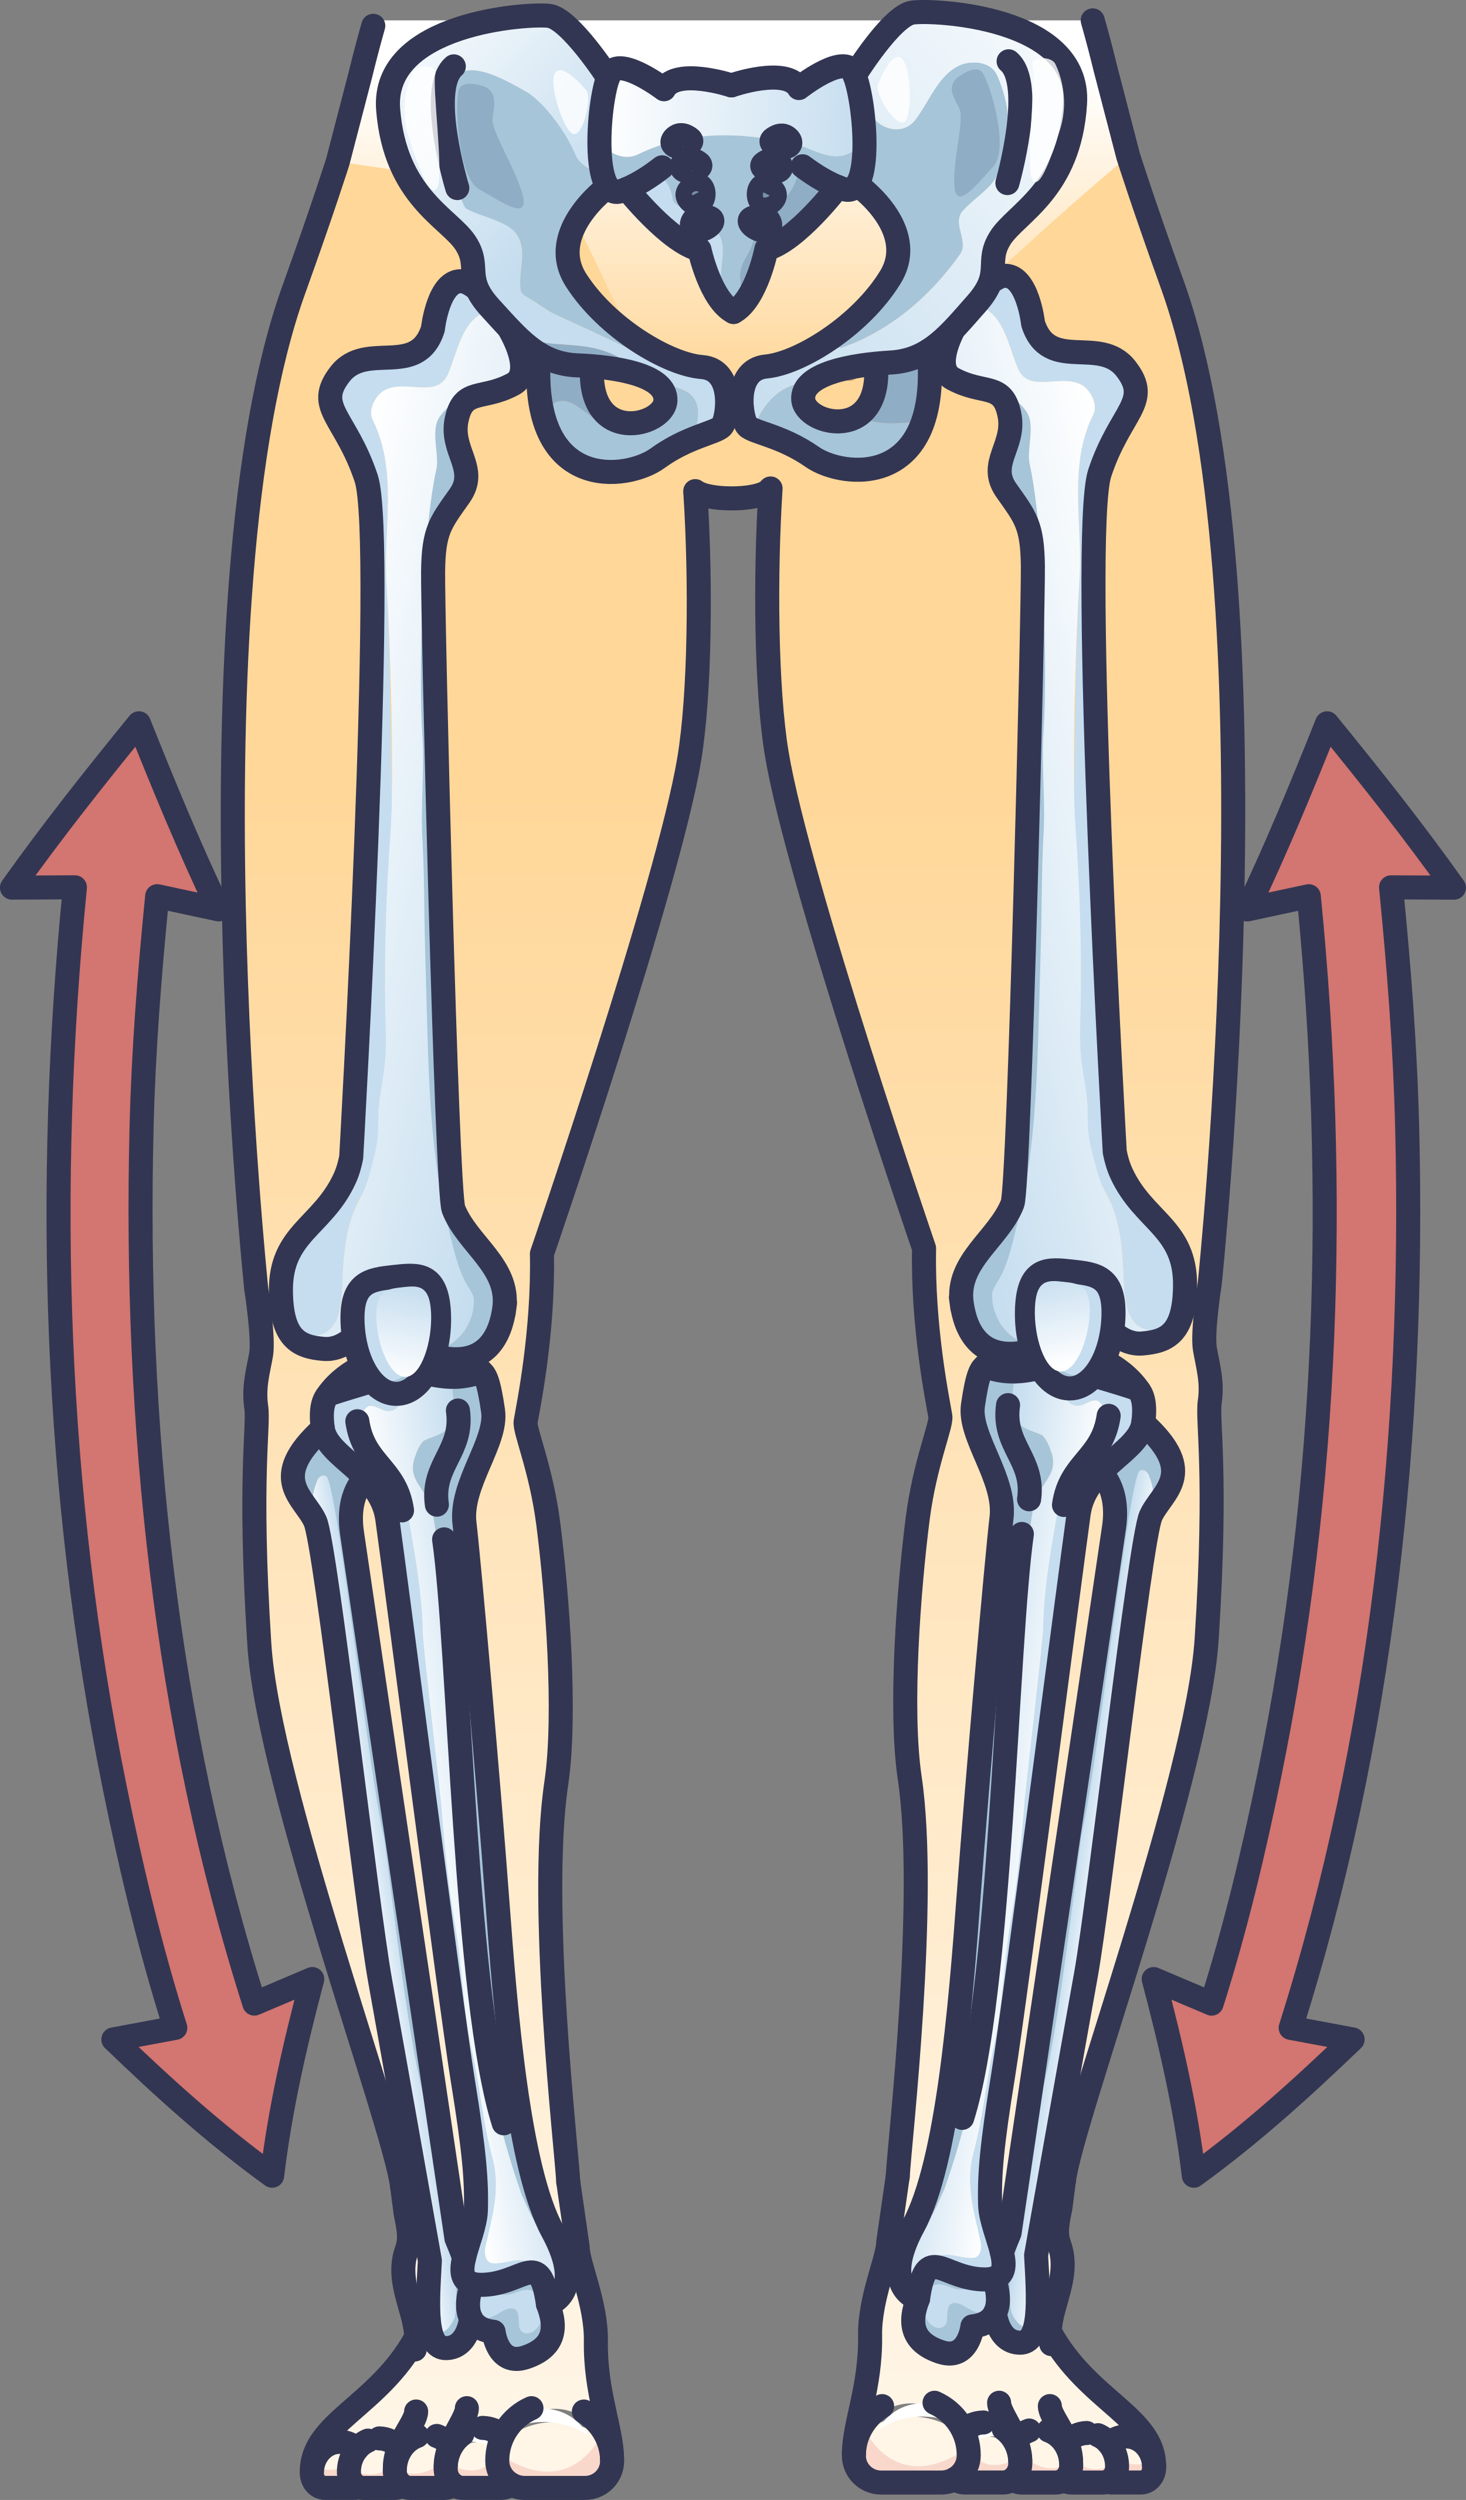 <svg xmlns="http://www.w3.org/2000/svg" xmlns:xlink="http://www.w3.org/1999/xlink" id="Ebene_1" data-name="Ebene 1" viewBox="0 0 487.67 831.37"><rect x="0" y="0" width="487.67" height="831.37" fill="#808080" stroke="none"/><defs><style>      .cls-1 {        fill: url(#linear-gradient);      }      .cls-2, .cls-3 {        fill: #fff;      }      .cls-4 {        fill: #90adc6;      }      .cls-5 {        fill: #a7c5d8;      }      .cls-6 {        fill: #d37571;      }      .cls-7 {        fill: #c5ddef;      }      .cls-8 {        fill: #7593aa;      }      .cls-8, .cls-9 {        stroke: #333652;      }      .cls-8, .cls-9, .cls-10 {        stroke-linecap: round;        stroke-linejoin: round;        stroke-width: 8px;      }      .cls-11 {        fill: url(#linear-gradient-8);      }      .cls-12 {        fill: url(#linear-gradient-9);      }      .cls-13 {        fill: url(#linear-gradient-3);      }      .cls-14 {        fill: url(#linear-gradient-4);      }      .cls-15 {        fill: url(#linear-gradient-2);      }      .cls-16 {        fill: url(#linear-gradient-6);      }      .cls-17 {        fill: url(#linear-gradient-7);      }      .cls-18 {        fill: url(#linear-gradient-5);      }      .cls-9, .cls-10 {        fill: none;      }      .cls-10 {        stroke: #c3996d;      }      .cls-19 {        fill: url(#linear-gradient-14);      }      .cls-20 {        fill: url(#linear-gradient-15);      }      .cls-21 {        fill: url(#linear-gradient-16);      }      .cls-22 {        fill: url(#linear-gradient-13);      }      .cls-23 {        fill: url(#linear-gradient-12);      }      .cls-24 {        fill: url(#linear-gradient-10);      }      .cls-25 {        fill: url(#linear-gradient-11);      }      .cls-3 {        opacity: .8;      }      .cls-26 {        fill: #ea9188;        opacity: .3;      }    </style><linearGradient id="linear-gradient" x1="332.73" y1="262.07" x2="332.73" y2="975.8" gradientUnits="userSpaceOnUse"><stop offset="0" stop-color="#ffd799"></stop><stop offset="1" stop-color="#fff"></stop></linearGradient><linearGradient id="linear-gradient-2" x1="243.35" y1="126.95" x2="243.35" y2="26.16" xlink:href="#linear-gradient"></linearGradient><linearGradient id="linear-gradient-3" x1="2214.85" y1="262.07" x2="2214.85" y2="975.8" gradientTransform="translate(2548.66) rotate(-180) scale(1 -1)" xlink:href="#linear-gradient"></linearGradient><linearGradient id="linear-gradient-4" x1="3007.47" y1="263.87" x2="3007.47" y2="977.6" gradientTransform="translate(3162.41) rotate(-180) scale(1 -1)" xlink:href="#linear-gradient"></linearGradient><linearGradient id="linear-gradient-5" x1="-459.9" y1="263.87" x2="-459.9" y2="977.6" gradientTransform="translate(613.75)" xlink:href="#linear-gradient"></linearGradient><linearGradient id="linear-gradient-6" x1="330.24" y1="117.69" x2="341.01" y2="117.69" gradientTransform="translate(-222.42 568.3) rotate(-8.79) skewX(-.14)" gradientUnits="userSpaceOnUse"><stop offset="0" stop-color="#fff"></stop><stop offset="1" stop-color="#c5ddef"></stop></linearGradient><linearGradient id="linear-gradient-7" x1="352.14" y1="100.54" x2="384.53" y2="100.54" xlink:href="#linear-gradient-6"></linearGradient><linearGradient id="linear-gradient-8" x1="-449.12" y1="522.8" x2="-344.85" y2="522.8" gradientTransform="translate(657.63 -161.59) rotate(10.03) skewX(-3.71)" gradientUnits="userSpaceOnUse"><stop offset="0" stop-color="#fff"></stop><stop offset=".74" stop-color="#d4e6f3"></stop><stop offset="1" stop-color="#c5ddef"></stop></linearGradient><linearGradient id="linear-gradient-9" x1="-1085.88" y1="365.08" x2="-1072.49" y2="315.26" gradientTransform="translate(1008.68 .93) rotate(-6.05) scale(.83 .99) skewX(-4.34)" gradientUnits="userSpaceOnUse"><stop offset="0" stop-color="#fff"></stop><stop offset=".61" stop-color="#c5ddef"></stop></linearGradient><linearGradient id="linear-gradient-10" x1="2974.43" y1="525.28" x2="2985.21" y2="525.28" gradientTransform="translate(3384.83 568.3) rotate(-171.21) scale(1 -1) skewX(-.14)" xlink:href="#linear-gradient-6"></linearGradient><linearGradient id="linear-gradient-11" x1="2996.34" y1="508.14" x2="3028.72" y2="508.14" gradientTransform="translate(3384.83 568.3) rotate(-171.21) scale(1 -1) skewX(-.14)" xlink:href="#linear-gradient-6"></linearGradient><linearGradient id="linear-gradient-12" x1="2154.68" y1="54.37" x2="2258.95" y2="54.37" gradientTransform="translate(2504.78 -161.59) rotate(169.97) scale(1 -1) skewX(-3.71)" xlink:href="#linear-gradient-8"></linearGradient><linearGradient id="linear-gradient-13" x1="2151.62" y1="647.88" x2="2165" y2="598.06" gradientTransform="translate(2153.73 .93) rotate(-173.95) scale(.83 -.99) skewX(-4.34)" xlink:href="#linear-gradient-9"></linearGradient><linearGradient id="linear-gradient-14" x1="102.77" y1="11.46" x2="174.51" y2="71.01" gradientTransform="translate(20.91 -10.78) rotate(3.34)" xlink:href="#linear-gradient-8"></linearGradient><linearGradient id="linear-gradient-15" x1="355.27" y1="-21.12" x2="222.46" y2="129.51" gradientTransform="translate(20.91 -10.78) rotate(3.34)" xlink:href="#linear-gradient-8"></linearGradient><linearGradient id="linear-gradient-16" x1="181.42" y1="34.77" x2="269.5" y2="34.77" gradientTransform="translate(20.91 -10.78) rotate(3.34)" xlink:href="#linear-gradient-6"></linearGradient></defs><g><path class="cls-1" d="M389.91,94.44c-9.66-26.82-14.61-42.51-14.61-42.51l-75.18,11.16-43.14,90.64c-2.53,29.66-2.56,73.01,1.41,96.92,6.99,42.1,49.01,164.5,49.01,164.5-.54,25.85,4.44,50.27,5.41,55.82,.5,2.84-5.16,15.61-7.52,33.94-2.96,22.98-6.09,63.4-2.67,86.34,6.03,40.55-3.42,121.42-3.99,132.59-.16,3.14,55.3,1.34,55.3,1.34,2.37-19.82,44.46-133.12,47.48-180.11,3.6-56,.07-72.36,1.04-78.96,.97-6.61-.65-11.9-1.62-17.45-.97-5.55,1.62-21.94,1.62-21.94,0,0,24.14-230.45-12.53-332.27Z"></path><path class="cls-15" d="M367.71,22.75h0c-1.07-4.38-2.49-9.94-4.21-15.98H123.42c-1.72,6.03-3.21,11.58-4.43,15.98h0s-7.59,29.19-7.59,29.19c46.19,38.36,119.87,111.4,119.87,111.4,4.16,3.22,19.99,3.22,24.15,0,0,0,73.68-73.04,119.87-111.4l-7.59-29.18h0Z"></path><path class="cls-10" d="M297.1,111.6c7.86-10.24,18.26-21.61,33.87-34.57"></path><path class="cls-10" d="M204.23,122.64c-8.71-12.99-20.32-27.8-41.78-45.62"></path><path class="cls-13" d="M283.9,815.88c0,.24-.01,.49-.01,.73,0,4.96,4.05,8.95,9.02,8.95h20.08c1.64,0,3.18-.43,4.51-1.19,.94,.75,2.09,1.19,3.32,1.19h12.68c1.18,0,2.29-.4,3.2-1.09,.84,.69,1.88,1.09,3,1.09h11.33c.97,0,1.88-.31,2.66-.83,.73,.53,1.61,.83,2.54,.83h10.45c.52,0,1.03-.1,1.5-.27h0c.45,.18,.94,.27,1.44,.27h9.73c2.4,0,4.38-2.17,4.41-4.86,0-.02,0-.04,0-.05,0-.16,0-.33,0-.49h.01c.07-15.25-21.59-22.63-34.33-41.96h0c-2.32-8.71,8.72-19.53,2.88-31.93-1.82-3.86,1.26-15.99,1.62-20.25l-4.69-12.9c.65-7.8-5.48-14.46-13.3-14.47,0,0-36.3,6.42-35.65,14.28l-4.98,32.76c-.02,5.32-6.22,18.61-6.03,30.98,.27,17.17-5.33,29.36-5.37,39.22Zm37.24-5.33s0,0,0,0c1.49-1.3,3.58-2.13,5.89-2.17,3.32-.06,6.2,1.47,7.61,3.72-1.98-1.22-4.69-1.96-7.67-1.91-2.06,.03-3.98,.44-5.6,1.12h0s0,0,0,0c-.07-.25-.15-.51-.23-.76Zm-32.91-2.27c2.75-5.25,8.2-8.88,14.44-9.03,6.6-.15,12.34,3.54,15.14,9-3.94-2.95-9.33-4.73-15.27-4.62-5.52,.1-10.56,1.85-14.31,4.65Z"></path><path class="cls-26" d="M382.95,820.7s0-.04,0-.05c0-.16,0-.33,0-.49h.01c0-.68-.03-1.33-.1-1.97-4.81,3.21-10.77-.28-10.77-.28-8.03,7.23-15.17,0-15.17,0-7.76,7.28-16.78-1.27-16.78-1.27-13.63,8.29-18.06-2.72-18.06-2.72-24.98,17.34-34.99-7.07-34.99-7.07-.32-.65-.65-1.17-1-1.6-1.69,3.86-2.97,7.37-2.98,10.63,0,.24-.01,.49-.01,.73,0,4.96,4.05,8.95,9.02,8.95h20.08c1.64,0,3.18-.43,4.51-1.19,.94,.75,2.09,1.19,3.32,1.19h12.68c1.18,0,2.29-.4,3.2-1.09,.84,.69,1.88,1.09,3,1.09h11.33c.97,0,1.88-.31,2.66-.83,.73,.53,1.61,.83,2.54,.83h10.45c.52,0,1.03-.1,1.5-.27h0c.45,.18,.94,.27,1.44,.27h9.73c2.4,0,4.38-2.17,4.41-4.86Z"></path><path class="cls-2" d="M330.74,808.38c3.32-.06,6.2,1.47,7.61,3.72-1.98-1.22-4.69-1.96-7.67-1.91-2.06,.03-3.98,.44-5.6,1.12-.07-.25-.15-.51-.23-.76,1.49-1.3,3.58-2.13,5.89-2.17Z"></path><path class="cls-2" d="M306.24,803.63c-5.52,.1-10.56,1.85-14.31,4.65,2.75-5.25,8.2-8.88,14.44-9.03,6.6-.15,12.34,3.54,15.14,9-3.94-2.95-9.33-4.73-15.27-4.62Z"></path><path class="cls-9" d="M383.92,820.16c.07-16.27-21.98-21.69-34.51-44.38"></path><path class="cls-9" d="M368.89,812.58c1.55-1.41,3.5-2.28,5.61-2.33,5.21-.13,9.44,4.57,9.42,10.4,0,.02,0,.04,0,.05-.02,2.7-2.01,4.86-4.41,4.86h-9.73c-.5,0-.99-.1-1.44-.27"></path><path class="cls-9" d="M365.26,809.83c3.73,1.61,6.36,5.68,6.34,10.45,0,.02,0,.04,0,.06-.03,2.9-2.16,5.23-4.74,5.23h-10.45c-.93,0-1.81-.31-2.54-.83"></path><path class="cls-9" d="M354.9,812.13c1.74-1.82,4.05-2.96,6.57-3.03"></path><path class="cls-9" d="M348.88,808.28c4.35,1.56,7.48,6.14,7.46,11.56,0,.02,0,.04,0,.06-.03,3.14-2.34,5.67-5.14,5.67h-11.33c-1.12,0-2.16-.41-3-1.09"></path><path class="cls-9" d="M337.89,811.39c1.23-1.41,2.76-2.5,4.47-3.11"></path><path class="cls-9" d="M333.88,807.71c3.34,2.41,5.55,6.63,5.53,11.44,0,.02,0,.05,0,.07-.03,3.52-2.62,6.34-5.75,6.34h-12.68c-1.24,0-2.39-.44-3.32-1.2"></path><path class="cls-9" d="M320.44,808.1c1.91-1.52,4.21-2.44,6.69-2.5"></path><path class="cls-9" d="M310.88,799.04c6.73,2.95,11.41,9.68,11.37,17.5,0,.03,0,.07,0,.1-.05,4.95-4.14,8.93-9.1,8.93h-20.08c-4.96,0-9.02-3.99-9.02-8.95,0-.24,0-.49,.01-.73,.25-6.66,3.97-12.49,9.38-15.73"></path><path class="cls-9" d="M298.62,723.84l-3.15,21.84c-.02,5.32-6.22,18.61-6.03,30.98,.27,17.17-5.33,29.36-5.37,39.23"></path><path class="cls-9" d="M356.29,818.64c.04-7.91-7.07-14.79-7.05-18.49"></path><path class="cls-9" d="M339.39,818.34c.04-7.91-7.05-15.6-7.03-19.3"></path><path class="cls-9" d="M353.92,725.18l-1.17,8.98c-.83,4.16-1.84,8.33-.44,12.11,4.47,12.1-5.3,23.14-2.6,33.26"></path><path class="cls-9" d="M353.92,725.18c2.37-19.82,44.46-133.12,47.48-180.11,3.6-56,.07-72.36,1.04-78.96,.97-6.61-.65-11.9-1.62-17.45-.97-5.55,1.62-21.94,1.62-21.94,0,0,24.14-230.45-12.53-332.27-9.66-26.82-14.61-42.51-14.61-42.51h0l-7.59-29.18h0s0,0,0,0c-1.07-4.38-2.49-9.94-4.21-15.98"></path><path class="cls-10" d="M189.6,111.6c-7.86-10.24-18.26-21.61-33.87-34.57"></path><path class="cls-10" d="M282.48,122.64c8.71-12.99,20.32-27.8,41.78-45.62"></path><path class="cls-14" d="M97.75,96.24c9.66-26.82,14.61-42.51,14.61-42.51l75.18,11.16,43.14,90.64c2.53,29.66,2.56,73.01-1.41,96.92-6.99,42.1-49.01,164.5-49.01,164.5,.54,25.85-4.44,50.27-5.41,55.82-.5,2.84,5.16,15.61,7.52,33.94,2.96,22.98,6.09,63.4,2.67,86.34-6.03,40.55,3.42,121.42,3.99,132.59,.16,3.14-55.3,1.34-55.3,1.34-2.37-19.82-44.46-133.12-47.48-180.11-3.6-56-.07-72.36-1.04-78.96-.97-6.61,.65-11.9,1.62-17.45,.97-5.55-1.62-21.94-1.62-21.94,0,0-24.14-230.45,12.53-332.27Z"></path><path class="cls-18" d="M198.4,778.46c.19-12.37-6.01-25.65-6.03-30.98l-4.98-32.76c.65-7.85-35.65-14.28-35.65-14.28-7.82,0-13.95,6.68-13.3,14.47l-4.69,12.9c.36,4.26,3.44,16.39,1.62,20.25-5.84,12.4,5.2,23.22,2.88,31.93h0c-12.75,19.33-34.4,26.72-34.33,41.96h.01c0,.16,0,.33,0,.49,0,.02,0,.04,0,.05,.02,2.7,2.01,4.86,4.41,4.86h9.73c.5,0,.99-.1,1.44-.27h0c.47,.18,.97,.27,1.5,.27h10.45c.93,0,1.81-.31,2.54-.83,.78,.53,1.69,.83,2.66,.83h11.33c1.12,0,2.16-.41,3-1.09,.92,.69,2.02,1.09,3.2,1.09h12.68c1.24,0,2.39-.44,3.32-1.19,1.33,.76,2.88,1.19,4.51,1.19h20.08c4.96,0,9.02-3.99,9.02-8.95,0-.24,0-.49-.01-.73-.04-9.87-5.64-22.06-5.37-39.22Zm-32.1,34.65h0c-1.62-.68-3.54-1.09-5.6-1.12-2.98-.05-5.69,.69-7.67,1.91,1.41-2.26,4.29-3.79,7.61-3.72,2.31,.04,4.4,.87,5.89,2.17t0,0c-.08,.25-.16,.5-.23,.76Zm18.83-7.67c-5.94-.11-11.33,1.67-15.27,4.62,2.8-5.46,8.54-9.15,15.14-9,6.24,.14,11.69,3.78,14.44,9.03-3.75-2.8-8.79-4.55-14.31-4.65Z"></path><path class="cls-26" d="M104.72,822.5s0-.04,0-.05c0-.16,0-.33,0-.49h-.01c0-.68,.03-1.33,.1-1.97,4.81,3.21,10.77-.28,10.77-.28,8.03,7.23,15.17,0,15.17,0,7.76,7.28,16.78-1.27,16.78-1.27,13.63,8.29,18.06-2.72,18.06-2.72,24.98,17.34,34.99-7.07,34.99-7.07,.32-.65,.65-1.17,1-1.6,1.69,3.86,2.97,7.37,2.98,10.63,0,.24,.01,.49,.01,.73,0,4.96-4.05,8.95-9.02,8.95h-20.08c-1.64,0-3.18-.43-4.51-1.19-.94,.75-2.09,1.19-3.32,1.19h-12.68c-1.18,0-2.29-.4-3.2-1.09-.84,.69-1.88,1.09-3,1.09h-11.33c-.97,0-1.88-.31-2.66-.83-.73,.53-1.61,.83-2.54,.83h-10.45c-.52,0-1.03-.1-1.5-.27h0c-.45,.18-.94,.27-1.44,.27h-9.73c-2.4,0-4.38-2.17-4.41-4.86Z"></path><path class="cls-2" d="M156.92,810.18c-3.32-.06-6.2,1.47-7.61,3.72,1.98-1.22,4.69-1.96,7.67-1.91,2.06,.03,3.98,.44,5.6,1.12,.07-.25,.15-.51,.23-.76-1.49-1.3-3.58-2.13-5.89-2.17Z"></path><path class="cls-2" d="M181.42,805.43c5.52,.1,10.56,1.85,14.31,4.65-2.75-5.25-8.2-8.88-14.44-9.03-6.6-.15-12.34,3.54-15.14,9,3.94-2.95,9.33-4.73,15.27-4.62Z"></path><path class="cls-9" d="M103.74,821.96c-.07-16.27,21.98-21.69,34.51-44.38"></path><path class="cls-9" d="M118.77,814.38c-1.55-1.41-3.5-2.28-5.61-2.33-5.21-.13-9.44,4.57-9.42,10.4,0,.02,0,.04,0,.05,.02,2.7,2.01,4.86,4.41,4.86h9.73c.5,0,.99-.1,1.44-.27"></path><path class="cls-9" d="M122.41,811.63c-3.73,1.61-6.36,5.68-6.34,10.45,0,.02,0,.04,0,.06,.03,2.9,2.16,5.23,4.74,5.23h10.45c.93,0,1.81-.31,2.54-.83"></path><path class="cls-9" d="M132.77,813.92c-1.74-1.82-4.05-2.96-6.57-3.03"></path><path class="cls-9" d="M138.79,810.08c-4.35,1.56-7.48,6.14-7.46,11.56,0,.02,0,.04,0,.06,.03,3.14,2.34,5.67,5.14,5.67h11.33c1.12,0,2.16-.41,3-1.09"></path><path class="cls-9" d="M149.78,813.19c-1.23-1.41-2.76-2.5-4.47-3.11"></path><path class="cls-9" d="M153.78,809.51c-3.34,2.41-5.55,6.63-5.53,11.44,0,.02,0,.05,0,.07,.03,3.52,2.62,6.34,5.75,6.34h12.68c1.24,0,2.39-.44,3.32-1.2"></path><path class="cls-9" d="M167.22,809.9c-1.91-1.52-4.21-2.44-6.69-2.5"></path><path class="cls-9" d="M176.79,800.84c-6.73,2.95-11.41,9.68-11.37,17.5,0,.03,0,.07,0,.1,.05,4.95,4.14,8.93,9.1,8.93h20.08c4.96,0,9.02-3.99,9.02-8.95,0-.24,0-.49-.01-.73-.25-6.66-3.97-12.49-9.38-15.73"></path><path class="cls-9" d="M189.04,725.64l3.15,21.84c.02,5.32,6.22,18.61,6.03,30.98-.27,17.17,5.33,29.36,5.37,39.23"></path><path class="cls-9" d="M131.38,820.44c-.04-7.91,7.07-14.79,7.05-18.49"></path><path class="cls-9" d="M148.27,820.14c-.04-7.91,7.05-15.6,7.03-19.3"></path><path class="cls-9" d="M133.75,726.98l1.17,8.98c.83,4.16,1.84,8.33,.44,12.11-4.47,12.1,5.3,23.14,2.6,33.26"></path><path class="cls-9" d="M133.75,726.98c-2.37-19.82-44.46-133.12-47.48-180.11-3.6-56-.07-72.36-1.04-78.96-.97-6.61,.65-11.9,1.62-17.45,.97-5.55-1.62-21.94-1.62-21.94,0,0-24.14-230.45,12.53-332.27,9.66-26.82,14.61-42.51,14.61-42.51h0l7.59-29.18h0s0,0,0,0c1.07-4.38,2.49-9.94,4.21-15.98"></path><path class="cls-9" d="M231.34,164.24c1.85,28.94,1.54,66.56-2.06,88.21-6.99,42.1-49.01,164.5-49.01,164.5,.54,25.85-4.44,50.27-5.41,55.82-.5,2.84,5.16,15.61,7.52,33.94,2.96,22.98,6.09,63.4,2.67,86.34-6.03,40.55,3.42,121.42,3.99,132.59"></path><g><g><path class="cls-5" d="M160.86,456.97c-2.69-3.36-7.13-5.55-12.37-6.6-4.73-.94-9.86-5.96-15.19-5.04-2.98,.51-6.19,6.32-9.01,7.4-6.29,2.42-11.91,6.26-15.5,11.51"></path><path class="cls-5" d="M154.36,750.87c-.76-2.33-2.53-6.49-2.53-6.49,0,0-32.88-221.56-34.76-234.7-1.88-13.14,4.49-18.17,4.49-18.17-5.91-6.13-13.32-10.33-14.2-16.45-17.21,15.55-7.76,21.94-3.45,29.1-.31-3.87-.02-7.73,1.49-11.43,.4-1.34,1.64-2.4,3.11-1.79,1.06,.47,13.94,97.58,19.06,119.54,.98,4.1,6.8,58.56,12.04,81.36,3.74,16.44,6.12,33.1,8.89,49.69,1.53,9.34,4.23,18.49,2.86,28.3-.18,1.52-1.32,3.2-2.33,4.43-1.04,1.02-2.69,1.93-4.16,1.32-.6-.26-1.19-.52-1.78-.78,.79,3.81,2.39,6.16,5.37,6.08,7.27-.21,8.17-9.61,8.19-9.85-2.4-4.76,.39-11.55,.39-11.55-3.6-1.07-3.68-4.42-2.69-8.61Z"></path><path class="cls-16" d="M149.05,774.26c1.01-1.23,2.16-2.91,2.33-4.43,1.37-9.81-1.33-18.96-2.86-28.3-2.77-16.6-5.16-33.25-8.89-49.69-5.24-22.8-11.06-77.25-12.04-81.36-5.12-21.96-15.43-117.42-19.06-119.54-1.39-.81-2.71,.44-3.11,1.79-1.51,3.7-1.8,7.56-1.49,11.43,.36,.59,.68,1.18,.94,1.79,3.51,7.95,17.04,127.54,21.55,152.59,4.51,25.05,16.58,93.26,16.58,93.26-.48,8.7-1.05,17.41,.11,23,.59,.26,1.18,.52,1.78,.78,1.47,.61,3.12-.3,4.16-1.32Z"></path><path class="cls-7" d="M159.09,771.12c2.66,.63,5.58-1.13,8.14-2.61,1.46-.88,3.75-1.47,4.76,.07,1.32,2.34-.33,6.02,2.2,7.1,2.75,1.25,5.82-2.23,5.98-5.24,.13-3.22-.18-6.79-2.58-8.32-3.04-1.85-5.99,.98-9.34,1.1-3.98-.12-8.01-.6-11.64-2.45-.57,1.87-1.39,5.45-.55,8.62,.84,.88,1.86,1.5,3.03,1.72Z"></path><path class="cls-5" d="M182.28,766.25c-2.74-19.16-8.16-6.33-22.43-6.42-1.11,0-2.03-.13-2.79-.36,0,0-.2,.49-.45,1.3,3.63,1.85,7.66,2.33,11.64,2.45,3.35-.12,6.31-2.95,9.34-1.1,2.4,1.53,2.71,5.1,2.58,8.32-.16,3.01-3.23,6.5-5.98,5.24-2.53-1.08-.88-4.76-2.2-7.1-1.01-1.54-3.3-.95-4.76-.07-2.56,1.48-5.47,3.24-8.14,2.61-1.17-.22-2.2-.84-3.03-1.72,.15,.56,.35,1.1,.61,1.63,1.12,2.21,3.36,3.99,7.53,4.43,0,0,1.26,11.58,10.58,8.5,9.32-3.09,10.81-9.3,7.49-17.71Z"></path><path class="cls-7" d="M163.97,752.63c-2.8-.18-2.95-3.99-2.28-6.23,2.2-9.52,4.84-18.7,2.25-28.5-3.31-12.03-4.23-24.03-6.96-36.16-2.96-13.79-3.16-27.61-5.52-41.29-2.21-12.64-3.41-25.23-4.46-38.06-.12-3.6-6.37-55.77-6.3-59.4-.29-14.44-3.06-28.27-5.44-42.16-.48-3.33-1.34-6.6-3.72-9.41-5.01-6-11.32-11.36-11.16-19.91,.04-1.07,.64-2.45,1.32-3.2,1.7-1.98,4.4,.34,6.46,.86,1.86,.55,4.67-.55,4.73-2.91,.14-3.43-1.24-6.89-.65-10.07-6,1.5-18.29,7.06-22.68,7.42,0,0-3.58,1.72-2.19,11.44,.88,6.12,8.28,10.33,14.2,16.45,3.47,3.6,6.43,7.86,7.25,13.56,2.21,15.41,21.29,163.22,25.11,186.67,3.82,23.46,4.66,33.48,4.36,43.33-.15,4.84-2.77,10.88-3.92,15.78-.99,4.19-.9,7.54,2.69,8.61,.76,.23,1.69,.35,2.79,.36,10.95,.06,16.69-7.48,20-2.32-.54-1.69-1.3-3.22-2.54-4.29-3.66-3.45-8.75-.27-13.34-.58Z"></path><path class="cls-17" d="M179.43,741.79c-.48-.56-.85-1.78-1.35-2.55-1.52-2.31-2.46-4.71-3.62-7.29-.28-.59-.6-1.39-.85-1.78-4.02-11.49-7.18-22.48-9.62-34.01-3.59-18.17-4.03-36.42-5.88-54.87-.19-2.74,.22-5.36-.17-8.07-.58-5.45-1-11.13-1.39-16.61-.16-2.53-.14-5.09-.27-7.41-2.36-19.22-8.91-87.32-12.46-106.56-.63-4.37-3.97-7.02-5.73-11-1.13-2.37-.97-5.38,.25-7.93-.06-.42,1.59-4.1,2.88-4.73,3.53-1.64,7.81-2.13,8.98-6.37,1.34-4.76,.33-9.92-.52-14.95-6.14-.36-12.91-1.81-15.14-1.82-.58,0-1.37,.13-2.32,.37-.58,3.18,.8,6.64,.65,10.07-.06,2.35-2.87,3.45-4.73,2.91-2.05-.52-4.76-2.84-6.46-.86-.68,.75-1.28,2.13-1.32,3.2-.16,8.55,6.15,13.91,11.16,19.91,2.38,2.81,3.24,6.08,3.72,9.41,2.38,13.89,5.15,27.71,5.44,42.16-.07,3.63,6.18,55.8,6.3,59.4,1.04,12.83,2.25,25.42,4.46,38.06,2.35,13.68,2.55,27.5,5.52,41.29,2.73,12.13,3.65,24.12,6.96,36.16,2.59,9.81-.05,18.98-2.25,28.5-.67,2.24-.52,6.05,2.28,6.23,4.6,.31,9.68-2.86,13.34,.58,1.24,1.07,2,2.6,2.54,4.29,1,1.56,1.79,4.28,2.42,8.73,0,0,3.23-.78,5.05-4.16-.82-7.26-3.22-14.3-7.89-20.29Z"></path><path class="cls-5" d="M154.51,506.55c-1.54-12.96,11-27.06,9.51-37.36-1.45-10.1-2.83-12.05-4.8-12.77-2.09,1.25-5.68,1.45-9.51,1.23,.85,5.03,1.86,10.18,.52,14.95-1.17,4.24-5.46,4.73-8.98,6.37-1.29,.64-2.94,4.32-2.88,4.73-1.22,2.54-1.38,5.55-.25,7.93,1.76,3.97,5.1,6.62,5.73,11,3.55,19.24,10.1,87.34,12.46,106.56,.13,2.32,.11,4.88,.27,7.41,.39,5.48,.81,11.16,1.39,16.61,.39,2.71-.03,5.33,.17,8.07,1.85,18.45,2.29,36.71,5.88,54.87,2.44,11.53,5.6,22.53,9.62,34.01,.25,.38,.57,1.19,.85,1.78,1.16,2.58,2.1,4.98,3.62,7.29,.51,.77,.88,1.99,1.35,2.55,4.67,5.99,7.07,13.04,7.89,20.29,1.84-3.42,2.25-9.49-3.51-20.1-11.47-21.14-15.64-72.82-18.4-110.08-2.76-37.26-9.37-112.39-10.91-125.35Z"></path><path class="cls-9" d="M159.22,456.42c1.98-.69,3.35,2.67,4.8,12.77,1.48,10.31-11.05,24.4-9.51,37.36,1.54,12.96,8.15,88.08,10.91,125.35,2.76,37.26,6.93,88.95,18.4,110.08,11.47,21.14-1.54,24.26-1.54,24.26-2.74-19.16-8.16-6.34-22.42-6.41-12.4-.07-1.87-14.9-1.56-24.75,.3-9.85-.54-19.87-4.36-43.33-3.82-23.46-22.91-171.27-25.11-186.68-2.21-15.41-20.06-20.3-21.45-30.02-1.39-9.72,2.19-11.44,2.19-11.44,0,0,3.7-1.26,11.61-3.6,3.62-1.07,7.4-3.74,13.4-4.19,6.43-.48,13.7,4.43,24.65,.59Z"></path><path class="cls-9" d="M157.06,759.47s-5.99,14.58,7.14,15.98c0,0,1.26,11.59,10.58,8.5,9.32-3.09,10.81-9.3,7.49-17.71"></path><path class="cls-9" d="M156.67,771.02s-.83,9.64-8.19,9.85c-7.36,.21-6.29-14.46-5.48-29.08,0,0-12.07-68.21-16.58-93.26-4.51-25.05-18.04-144.64-21.56-152.59-3.51-7.95-16.12-14.06,2.51-30.89"></path><path class="cls-9" d="M121.57,491.51s-6.37,5.03-4.49,18.17c1.88,13.14,34.76,234.7,34.76,234.7,0,0,1.77,4.16,2.53,6.49"></path><path class="cls-9" d="M118.87,472.64c2.06,14.37,12.84,15.48,14.86,29.64"></path><path class="cls-9" d="M152.33,469.08c1.93,13.51-8.9,17.99-7,31.3"></path><path class="cls-9" d="M147.74,511.92c5.18,36.16,6.85,153.01,19.84,194.19"></path><path class="cls-9" d="M160.86,456.97c-2.69-3.36-7.13-5.55-12.37-6.6-4.73-.94-9.86-5.96-15.19-5.04-2.98,.51-6.19,6.32-9.01,7.4-6.29,2.42-11.91,6.26-15.5,11.51"></path></g><g><path class="cls-7" d="M129.01,369.88c1-14.16,5.89-28.16,2.95-42.66-.47-2.55,.28-5.59-.03-8.82-2-32.63-1.27-89.08-3.36-124.09-1.16-18.28,3.95-37.29-4.55-54.58-1.63-3.14,.54-7.65,3.32-9.6,6.88-4.5,17.72,2.8,21.6-5.54,3.35-7.66,4.54-17.85,12.77-20.96,1.51-.63,2.87-.27,4.19,.39-4.15-5.66-9.04-10.14-12.14-10.45-7.94-.81-9.77,15.84-9.77,15.84-5.27,16.5-22.15,3.8-30.88,15.01-8.65,11.11,1.85,14.09,8.69,34.69,6.75,20.3-4.99,225.81-4.99,225.81h0c-.46,2.25-1.08,4.67-2.24,7.17-7.41,15.96-21.36,18.06-21.14,37.35,.11,9.4,2.2,14.14,5.58,16.59,1.11-.11,2.22-.25,3.29-.36-.11-.97,1.8-.32,1.36-1.35,10.38-.11,9.96-12.34,10.31-19.38,.45-10.32,1.58-20.62,7.63-29.48,5.44-7.71,6.92-16.51,7.39-25.56Z"></path><path class="cls-5" d="M167.69,435.58c.01-.1,.03-.2,.04-.3,0-.07,.02-.15,.03-.22,1.87-13.93-12.28-21.2-16.9-32.96-2.32-5.91-6.96-198.43-6.79-212.05,.17-13.76,2.46-16.13,8.82-25.15,6.4-9.09-3.26-14.87-.98-25.42,2.02-9.37,7.15-7.03,15.33-10.15-7.63-.42-16.12,2.7-20.66,8.78-3.79,4.61-.29,12.94-1.46,17.97-2.06,8.84-4.48,17.63-5.88,26.45-.89,5.66-.9,11.47-2.17,16.96-2.51,10.78-.47,46.35,1.16,56.55,.66,4.1-.26,8.38-.58,12.57-.36,4.74-.66,9.47-.89,14.18-.46,9.36-.66,18.66-.6,27.87,.12,18.03,1.23,35.75,3.3,53.07,1.95,16.3,4.75,32.26,8.38,47.8,1.8,7.7,3.8,15.29,6,22.78,.48,1.63,1.87,4.1,1.75,5.79-.1,1.38-1.37,2.81-2.35,3.93-2.3,2.62-5.12,4.24-8.44,5.5-.81,.31-2.38,.37-3.95,.12,1.31,.64,2.79,1.17,4.46,1.57,16.11,3.85,21.03-6.73,22.36-15.63Z"></path><path class="cls-11" d="M157.56,431.52c-.17-.68-.84-2.09-1.34-2.82-3.8-5.56-5.34-13.61-6.99-20.07-1.94-7.6-3.32-15.4-4.31-23.3-2.02-16.06-2.49-32.55-2.95-49.23-.19-7.12-.39-14.28-.58-21.48-.32-11.7-.19-23.55-.87-35.44-.64-11.19,.73-22.84-.02-34.37-1.36-21.08,0-67.21,4.63-88.72,1.17-5.03-2.33-13.36,1.46-17.97,4.54-6.08,13.03-9.2,20.66-8.78,1.11-.42,2.27-.94,3.5-1.61,6.25-3.41,1.59-14.95-4.84-23.71-1.33-.66-2.68-1.02-4.19-.39-8.23,3.11-9.42,13.3-12.77,20.96-3.89,8.33-14.73,1.04-21.6,5.54-2.78,1.95-4.95,6.46-3.32,9.6,8.5,17.29,3.39,36.3,4.55,54.58,1.26,19.82,2.69,63.93,1.3,82.91-1.4,19.15-1.98,38.02-1.76,56.55,.08,6.58,.54,12.78-.04,19.33-.54,5.99-2.21,12.23-2.23,18.13-.02,4.64-.09,8.34-1.28,13.02-.94,3.7-1.84,7.54-3.25,11.1-1.18,3-3,5.79-4.08,8.86-2.38,6.77-2.9,13.8-3.24,20.71-.35,7.04,.07,19.27-10.31,19.38,.44,1.03-1.47,.38-1.36,1.35-1.07,.12-2.18,.25-3.29,.36,2.34,1.7,5.3,2.3,8.65,2.58,10.52,.87,16.7-13.5,23.22-18.3-.02,.21-1.07,9.93,5.53,16.28,.01-.47,.18-1,.58-1.6-.39,.59-.56,1.12-.58,1.6,1.2,1.16,2.66,2.21,4.43,3.07,1.56,.24,3.13,.19,3.95-.12,7.91-2.45,13.43-10.14,12.75-18Z"></path><path class="cls-9" d="M130.9,430.29s-1.98,17,14.43,20.92c16.43,3.93,21.22-7.15,22.43-16.16,.85-6.36-.81,6.02,0,0,1.87-13.93-12.28-21.2-16.9-32.96-2.32-5.91-6.96-198.43-6.79-212.05,.17-13.76,2.46-16.13,8.82-25.15,6.4-9.09-3.25-14.87-.97-25.42,2.3-10.64,8.59-6.18,18.83-11.76,10.29-5.61-9.04-33.35-16.98-34.16-7.94-.81-9.77,15.84-9.77,15.84-5.28,16.5-22.16,3.81-30.88,15.01-8.65,11.11,1.85,14.09,8.7,34.69,6.75,20.3-4.99,225.81-4.99,225.81h0c-.46,2.25-1.08,4.67-2.24,7.17-7.41,15.96-21.36,18.06-21.14,37.34,.18,15.86,6.03,18.49,14.23,19.17,12.49,1.03,18.89-19.48,26.96-19.81"></path></g><g><path class="cls-7" d="M131.05,424.66c7.93-.87,14.37-1.61,14.97,12.22s-5.35,25.74-13.28,26.61c-7.93,.87-14.85-9.63-15.45-23.45-.6-13.82,5.83-14.5,13.77-15.37Z"></path><path class="cls-5" d="M140.26,424.81c.91,1.88,1.5,4.6,1.67,8.48,.59,13.55-4.6,25.16-11.6,25.92-5.56,.61-10.58-5.81-12.7-15.28,1.6,11.84,7.94,20.33,15.11,19.55,7.93-.87,13.88-12.78,13.28-26.61-.34-7.76-2.51-10.93-5.76-12.07Z"></path><path class="cls-9" d="M146.02,436.88c.6,13.82-5.35,25.73-13.28,26.6-7.93,.87-14.85-9.63-15.45-23.45-.6-13.82,5.83-14.5,13.77-15.37,7.93-.87,14.37-1.61,14.97,12.22Z"></path><path class="cls-12" d="M133.88,428.07c5.03-.55,9.1-1.02,9.52,8.59,.42,9.61-3.2,20.68-8.22,21.23-5.03,.55-9.56-9.63-9.98-19.24-.42-9.61,3.66-10.03,8.69-10.58Z"></path></g></g><path class="cls-9" d="M231.28,163.33c4.16,3.22,19.99,3.22,24.15,0,0,0,.31-.31,.9-.89-1.85,28.94-1.54,66.56,2.06,88.21,6.99,42.1,49.01,164.5,49.01,164.5-.54,25.85,4.44,50.27,5.41,55.82,.5,2.84-5.16,15.61-7.52,33.94-2.96,22.98-6.09,63.4-2.67,86.34,6.03,40.55-3.42,121.42-3.99,132.59"></path><g><g><path class="cls-5" d="M326.8,455.17c2.69-3.36,7.13-5.55,12.37-6.6,4.73-.94,9.86-5.96,15.19-5.04,2.98,.51,6.19,6.32,9.01,7.4,6.29,2.42,11.91,6.26,15.5,11.51"></path><path class="cls-5" d="M333.3,749.07c.76-2.33,2.53-6.49,2.53-6.49,0,0,32.88-221.56,34.76-234.7,1.88-13.14-4.49-18.17-4.49-18.17,5.91-6.13,13.32-10.33,14.2-16.45,17.21,15.55,7.76,21.94,3.45,29.1,.31-3.87,.02-7.73-1.49-11.43-.4-1.34-1.64-2.4-3.11-1.79-1.06,.47-13.94,97.58-19.06,119.54-.98,4.1-6.8,58.56-12.04,81.36-3.74,16.44-6.12,33.1-8.89,49.69-1.53,9.34-4.23,18.49-2.86,28.3,.18,1.52,1.32,3.2,2.33,4.43,1.04,1.02,2.69,1.93,4.16,1.32,.6-.26,1.19-.52,1.78-.78-.79,3.81-2.39,6.16-5.37,6.08-7.27-.21-8.17-9.61-8.19-9.85,2.4-4.76-.39-11.55-.39-11.55,3.6-1.07,3.68-4.42,2.69-8.61Z"></path><path class="cls-24" d="M338.61,772.46c-1.01-1.23-2.16-2.91-2.33-4.43-1.37-9.81,1.33-18.96,2.86-28.3,2.77-16.6,5.16-33.25,8.89-49.69,5.24-22.8,11.06-77.25,12.04-81.36,5.12-21.96,15.43-117.42,19.06-119.54,1.39-.81,2.71,.44,3.11,1.79,1.51,3.7,1.8,7.56,1.49,11.43-.36,.59-.68,1.18-.94,1.79-3.51,7.95-17.04,127.54-21.55,152.59-4.51,25.05-16.58,93.26-16.58,93.26,.48,8.7,1.05,17.41-.11,23-.59,.26-1.18,.52-1.78,.78-1.47,.61-3.12-.3-4.16-1.32Z"></path><path class="cls-7" d="M328.57,769.32c-2.66,.63-5.58-1.13-8.14-2.61-1.46-.88-3.75-1.47-4.76,.07-1.32,2.34,.33,6.02-2.2,7.1-2.75,1.25-5.82-2.23-5.98-5.24-.13-3.22,.18-6.79,2.58-8.32,3.04-1.85,5.99,.98,9.34,1.1,3.98-.12,8.01-.6,11.64-2.45,.57,1.87,1.39,5.45,.55,8.62-.84,.88-1.86,1.5-3.03,1.72Z"></path><path class="cls-5" d="M305.39,764.45c2.74-19.16,8.16-6.33,22.43-6.42,1.11,0,2.03-.13,2.79-.36,0,0,.2,.49,.45,1.3-3.63,1.85-7.66,2.33-11.64,2.45-3.35-.12-6.31-2.95-9.34-1.1-2.4,1.53-2.71,5.1-2.58,8.32,.16,3.01,3.23,6.5,5.98,5.24,2.53-1.08,.88-4.76,2.2-7.1,1.01-1.54,3.3-.95,4.76-.07,2.56,1.48,5.47,3.24,8.14,2.61,1.17-.22,2.2-.84,3.03-1.72-.15,.56-.35,1.1-.61,1.63-1.12,2.21-3.36,3.99-7.53,4.43,0,0-1.26,11.58-10.58,8.5-9.32-3.09-10.81-9.3-7.49-17.71Z"></path><path class="cls-7" d="M323.7,750.83c2.8-.18,2.95-3.99,2.28-6.23-2.2-9.52-4.84-18.7-2.25-28.5,3.31-12.03,4.23-24.03,6.96-36.16,2.96-13.79,3.16-27.61,5.52-41.29,2.21-12.64,3.41-25.23,4.46-38.06,.12-3.6,6.37-55.77,6.3-59.4,.29-14.44,3.06-28.27,5.44-42.16,.48-3.33,1.34-6.6,3.72-9.41,5.01-6,11.32-11.36,11.16-19.91-.04-1.07-.64-2.45-1.32-3.2-1.7-1.98-4.4,.34-6.46,.86-1.86,.55-4.67-.55-4.73-2.91-.14-3.43,1.24-6.89,.65-10.07,6,1.5,18.29,7.06,22.68,7.42,0,0,3.58,1.72,2.19,11.44-.88,6.12-8.28,10.33-14.2,16.45-3.47,3.6-6.43,7.86-7.25,13.56-2.21,15.41-21.29,163.22-25.11,186.67-3.82,23.46-4.66,33.48-4.36,43.33,.15,4.84,2.77,10.88,3.92,15.78,.99,4.19,.9,7.54-2.69,8.61-.76,.23-1.69,.35-2.79,.36-10.95,.06-16.69-7.48-20-2.32,.54-1.69,1.3-3.22,2.54-4.29,3.66-3.45,8.75-.27,13.34-.58Z"></path><path class="cls-25" d="M308.23,739.99c.48-.56,.85-1.78,1.35-2.55,1.52-2.31,2.46-4.71,3.62-7.29,.28-.59,.6-1.39,.85-1.78,4.02-11.49,7.18-22.48,9.62-34.01,3.59-18.17,4.03-36.42,5.88-54.87,.19-2.74-.22-5.36,.17-8.07,.58-5.45,1-11.13,1.39-16.61,.16-2.53,.14-5.09,.27-7.41,2.36-19.22,8.91-87.32,12.46-106.56,.63-4.37,3.97-7.02,5.73-11,1.13-2.37,.97-5.38-.25-7.93,.06-.42-1.59-4.1-2.88-4.73-3.53-1.64-7.81-2.13-8.98-6.37-1.34-4.76-.33-9.92,.52-14.95,6.14-.36,12.91-1.81,15.14-1.82,.58,0,1.37,.13,2.32,.37,.58,3.18-.8,6.64-.65,10.07,.06,2.35,2.87,3.45,4.73,2.91,2.05-.52,4.76-2.84,6.46-.86,.68,.75,1.28,2.13,1.32,3.2,.16,8.55-6.15,13.91-11.16,19.91-2.38,2.81-3.24,6.08-3.72,9.41-2.38,13.89-5.15,27.71-5.44,42.16,.07,3.63-6.18,55.8-6.3,59.4-1.04,12.83-2.25,25.42-4.46,38.06-2.35,13.68-2.55,27.5-5.52,41.29-2.73,12.13-3.65,24.12-6.96,36.16-2.59,9.81,.05,18.98,2.25,28.5,.67,2.24,.52,6.05-2.28,6.23-4.6,.31-9.68-2.86-13.34,.58-1.24,1.07-2,2.6-2.54,4.29-1,1.56-1.79,4.28-2.42,8.73,0,0-3.23-.78-5.05-4.16,.82-7.26,3.22-14.3,7.89-20.29Z"></path><path class="cls-5" d="M333.16,504.75c1.54-12.96-11-27.06-9.51-37.36,1.45-10.1,2.83-12.05,4.8-12.77,2.09,1.25,5.68,1.45,9.51,1.23-.85,5.03-1.86,10.18-.52,14.95,1.17,4.24,5.46,4.73,8.98,6.37,1.29,.64,2.94,4.32,2.88,4.73,1.22,2.54,1.38,5.55,.25,7.93-1.76,3.97-5.1,6.62-5.73,11-3.55,19.24-10.1,87.34-12.46,106.56-.13,2.32-.11,4.88-.27,7.41-.39,5.48-.81,11.16-1.39,16.61-.39,2.71,.03,5.33-.17,8.07-1.85,18.45-2.29,36.71-5.88,54.87-2.44,11.53-5.6,22.53-9.62,34.01-.25,.38-.57,1.19-.85,1.78-1.16,2.58-2.1,4.98-3.62,7.29-.51,.77-.88,1.99-1.35,2.55-4.67,5.99-7.07,13.04-7.89,20.29-1.84-3.42-2.25-9.49,3.51-20.1,11.47-21.14,15.64-72.82,18.4-110.08,2.76-37.26,9.37-112.39,10.91-125.35Z"></path><path class="cls-9" d="M328.45,454.62c-1.98-.69-3.35,2.67-4.8,12.77-1.48,10.31,11.05,24.4,9.51,37.36-1.54,12.96-8.15,88.08-10.91,125.35-2.76,37.26-6.93,88.95-18.4,110.08-11.47,21.14,1.54,24.26,1.54,24.26,2.74-19.16,8.16-6.34,22.42-6.41,12.4-.07,1.87-14.9,1.56-24.75-.3-9.85,.54-19.87,4.36-43.33,3.82-23.46,22.91-171.27,25.11-186.68,2.21-15.41,20.06-20.3,21.45-30.02,1.39-9.72-2.19-11.44-2.19-11.44,0,0-3.7-1.26-11.61-3.6-3.62-1.07-7.4-3.74-13.4-4.19-6.43-.48-13.7,4.43-24.65,.59Z"></path><path class="cls-9" d="M330.61,757.67s5.99,14.58-7.14,15.98c0,0-1.26,11.59-10.58,8.5-9.32-3.09-10.81-9.3-7.49-17.71"></path><path class="cls-9" d="M330.99,769.22s.83,9.64,8.19,9.85c7.36,.21,6.29-14.46,5.48-29.08,0,0,12.07-68.21,16.58-93.26,4.51-25.05,18.04-144.64,21.56-152.59s16.12-14.06-2.51-30.89"></path><path class="cls-9" d="M366.1,489.71s6.37,5.03,4.49,18.17c-1.88,13.14-34.76,234.7-34.76,234.7,0,0-1.77,4.16-2.53,6.49"></path><path class="cls-9" d="M368.8,470.84c-2.06,14.37-12.84,15.48-14.86,29.64"></path><path class="cls-9" d="M335.33,467.28c-1.93,13.51,8.9,17.99,7,31.3"></path><path class="cls-9" d="M339.92,510.12c-5.18,36.16-6.85,153.01-19.84,194.19"></path><path class="cls-9" d="M326.8,455.17c2.69-3.36,7.13-5.55,12.37-6.6,4.73-.94,9.86-5.96,15.19-5.04,2.98,.51,6.19,6.32,9.01,7.4,6.29,2.42,11.91,6.26,15.5,11.51"></path></g><g><path class="cls-7" d="M358.66,368.08c-1-14.16-5.89-28.16-2.95-42.66,.47-2.55-.28-5.59,.03-8.82,2-32.63,1.27-89.08,3.36-124.09,1.16-18.28-3.95-37.29,4.55-54.58,1.63-3.14-.54-7.65-3.32-9.6-6.88-4.5-17.72,2.8-21.6-5.54-3.35-7.66-4.54-17.85-12.77-20.96-1.51-.63-2.87-.27-4.19,.39,4.15-5.66,9.04-10.14,12.14-10.45,7.94-.81,9.77,15.84,9.77,15.84,5.27,16.5,22.15,3.8,30.88,15.01,8.65,11.11-1.85,14.09-8.69,34.69-6.75,20.3,4.99,225.81,4.99,225.81h0c.46,2.25,1.08,4.67,2.24,7.17,7.41,15.96,21.36,18.06,21.14,37.35-.11,9.4-2.2,14.14-5.58,16.59-1.11-.11-2.22-.25-3.29-.36,.11-.97-1.8-.32-1.36-1.35-10.38-.11-9.96-12.34-10.31-19.38-.45-10.32-1.58-20.62-7.63-29.48-5.44-7.71-6.92-16.51-7.39-25.56Z"></path><path class="cls-5" d="M319.97,433.78c-.01-.1-.03-.2-.04-.3,0-.07-.02-.15-.03-.22-1.87-13.93,12.28-21.2,16.9-32.96,2.32-5.91,6.96-198.43,6.79-212.05-.17-13.76-2.46-16.13-8.82-25.15-6.4-9.09,3.26-14.87,.98-25.42-2.02-9.37-7.15-7.03-15.33-10.15,7.63-.42,16.12,2.7,20.66,8.78,3.79,4.61,.29,12.94,1.46,17.97,2.06,8.84,4.48,17.63,5.88,26.45,.89,5.66,.9,11.47,2.17,16.96,2.51,10.78,.47,46.35-1.16,56.55-.66,4.1,.26,8.38,.58,12.57,.36,4.74,.66,9.47,.89,14.18,.46,9.36,.66,18.66,.6,27.87-.12,18.03-1.23,35.75-3.3,53.07-1.95,16.3-4.75,32.26-8.38,47.8-1.8,7.7-3.8,15.29-6,22.78-.48,1.63-1.87,4.1-1.75,5.79,.1,1.38,1.37,2.81,2.35,3.93,2.3,2.62,5.12,4.24,8.44,5.5,.81,.31,2.38,.37,3.95,.12-1.31,.64-2.79,1.17-4.46,1.57-16.11,3.85-21.03-6.73-22.36-15.63Z"></path><path class="cls-23" d="M330.1,429.72c.17-.68,.84-2.09,1.34-2.82,3.8-5.56,5.34-13.61,6.99-20.07,1.94-7.6,3.32-15.4,4.31-23.3,2.02-16.06,2.49-32.55,2.95-49.23,.19-7.12,.39-14.28,.58-21.48,.32-11.7,.19-23.55,.87-35.44,.64-11.19-.73-22.84,.02-34.37,1.36-21.08,0-67.21-4.63-88.72-1.17-5.03,2.33-13.36-1.46-17.97-4.54-6.08-13.03-9.2-20.66-8.78-1.11-.42-2.27-.94-3.5-1.61-6.25-3.41-1.59-14.95,4.84-23.71,1.33-.66,2.68-1.02,4.19-.39,8.23,3.11,9.42,13.3,12.77,20.96,3.89,8.33,14.73,1.04,21.6,5.54,2.78,1.95,4.95,6.46,3.32,9.6-8.5,17.29-3.39,36.3-4.55,54.58-1.26,19.82-2.69,63.93-1.3,82.91,1.4,19.15,1.98,38.02,1.76,56.55-.08,6.58-.54,12.78,.04,19.33,.54,5.99,2.21,12.23,2.23,18.13,.02,4.64,.09,8.34,1.28,13.02,.94,3.7,1.84,7.54,3.25,11.1,1.18,3,3,5.79,4.08,8.86,2.38,6.77,2.9,13.8,3.24,20.71,.35,7.04-.07,19.27,10.31,19.38-.44,1.03,1.47,.38,1.36,1.35,1.07,.12,2.18,.25,3.29,.36-2.34,1.7-5.3,2.3-8.65,2.58-10.52,.87-16.7-13.5-23.22-18.3,.02,.21,1.07,9.93-5.53,16.28-.01-.47-.18-1-.58-1.6,.39,.59,.56,1.12,.58,1.6-1.2,1.16-2.66,2.21-4.43,3.07-1.56,.24-3.13,.19-3.95-.12-7.91-2.45-13.43-10.14-12.75-18Z"></path><path class="cls-9" d="M356.76,428.49s1.98,17-14.43,20.92c-16.43,3.93-21.22-7.15-22.43-16.16-.85-6.36,.81,6.02,0,0-1.87-13.93,12.28-21.2,16.9-32.96,2.32-5.91,6.96-198.43,6.79-212.05-.17-13.76-2.46-16.13-8.82-25.15-6.4-9.09,3.25-14.87,.97-25.42-2.3-10.64-8.59-6.18-18.83-11.76-10.29-5.61,9.04-33.35,16.98-34.16,7.94-.81,9.77,15.84,9.77,15.84,5.27,16.5,22.16,3.81,30.88,15.01,8.65,11.11-1.85,14.09-8.7,34.69-6.75,20.3,4.99,225.81,4.99,225.81h0c.46,2.25,1.08,4.67,2.24,7.17,7.41,15.96,21.36,18.06,21.14,37.34-.18,15.86-6.03,18.49-14.23,19.17-12.49,1.03-18.89-19.48-26.96-19.81"></path></g><g><path class="cls-7" d="M356.61,422.86c-7.93-.87-14.37-1.61-14.97,12.22-.6,13.82,5.35,25.74,13.28,26.61,7.93,.87,14.85-9.63,15.45-23.45s-5.83-14.5-13.77-15.37Z"></path><path class="cls-5" d="M347.41,423.01c-.91,1.88-1.5,4.6-1.67,8.48-.59,13.55,4.6,25.16,11.6,25.92,5.56,.61,10.58-5.81,12.7-15.28-1.6,11.84-7.94,20.33-15.11,19.55-7.93-.87-13.88-12.78-13.28-26.61,.34-7.76,2.51-10.93,5.76-12.07Z"></path><path class="cls-9" d="M341.65,435.08c-.6,13.82,5.35,25.73,13.28,26.6s14.85-9.63,15.45-23.45c.6-13.82-5.83-14.5-13.77-15.37-7.93-.87-14.37-1.61-14.97,12.22Z"></path><path class="cls-22" d="M353.79,426.27c-5.03-.55-9.1-1.02-9.52,8.59-.42,9.61,3.2,20.68,8.22,21.23,5.03,.55,9.56-9.63,9.98-19.24,.42-9.61-3.66-10.03-8.69-10.58Z"></path></g></g><g><g><path class="cls-19" d="M233.5,122.07c-.75-.06-1.55-.17-2.38-.32-5.31,.39-10.73-.75-15.87-2.59-2.16-.75-3.96-2.1-6.1-3.16-7.63-3.87-24.48-11.4-25.09-11.75-3.36-1.75-6.05-4.09-9.4-5.85-.61-.35-1.49-1.33-1.46-1.96-.89-6.29,2.32-12.65-1.13-18.16-2.86-4.84-8.5-5.17-13.37-7.95-2.75-1.41-1.94-4.48-2.71-7.33,.04-.62-.54-1.59-1.13-2.25-1.11-2.56-1.57-5.39-2.68-7.95-3.91-8.34-5.21-18.39-.05-25.89,5.12-6.88,16.05-.32,22.75,3.5,.92,.37,1.48,1.65,2.38,2.32,7.28,4.48,10.6,12.16,14.57,19.56,1.9,2.94,5.15,4.68,8.52,5.34-2.12-9.12-.38-25.73,1.92-31.83,0,0-12.7-19.65-19.61-20.52-6.91-.87-55.86,2.22-53.54,31.16,2.31,28.94,20.27,36.1,25.68,44.3,5.41,8.21-.99,11.53,8.36,21.72,2.86,3.11,5.46,6.05,8.07,8.65,8.73,4.59,19.3,2.42,28.77,5.28,4.69,1.46,9.5,4,12.46,8.2,2.04,.69,3.84,1.51,5.28,2.49,3.07,.8,6.21,1.17,9.16,2.41,7.13,2.9,5.74,9.92,3.55,16.47,4.82-1.98,8.49-2.91,9.67-4.19,2.02-2.2,4.53-18.88-6.62-19.71Z"></path><path class="cls-5" d="M191.83,52.29c-6.66-15.27-16.03-21.52-16.95-21.88-6.69-3.82-19.12-11.07-24.24-4.2-5.16,7.5,1.74,41.78,4.49,43.19,4.87,2.78,14.08,4.04,16.94,8.88,3.45,5.5,.24,11.87,1.13,18.16-.04,.62,.85,1.61,1.46,1.96,3.36,1.75,6.05,4.09,9.4,5.85,.61,.35,17.46,7.88,25.09,11.75,2.14,1.06,3.95,2.41,6.1,3.16,5.14,1.84,10.56,2.98,15.87,2.59-11.49-2.16-29.98-13.7-39.48-28.57-10.19-15.94,10.5-31.08,10.5-31.08-.77-1.08-1.36-2.62-1.79-4.47-3.37-.65-6.62-2.4-8.52-5.34Z"></path><path class="cls-5" d="M331.78,25.16c-1.94-4.48-7.56-5.12-11.72-3.8-7.72,2.98-10.43,11.56-15.55,18.44-3.41,4.48-9.34,3.83-12.92,.5-3.31-2.57-4.28-6.57-5.88-10.28,2.1,9.6,3.09,25.92-.62,31.32,0,0,20.97,14.76,11.07,30.88-6.5,10.59-17.48,19.62-27.41,24.85,.24-.03,.47-.05,.71-.08,2.53-.17,4.76-.66,7.32-1.45,1.27-.24,2.49,.46,3.78-.09,16.07-5.93,28.99-17.03,38.93-31.12,2.76-4.21-3.16-10.48,1.17-14.59,4.37-4.74,9.86-7.23,12.12-13.65,4.05-10.06,3.44-21.01-1.01-30.94Z"></path><path class="cls-5" d="M250.45,142.83c3.71,1.61,11.5,3.35,19.74,9.11,7.95,5.56,29.98,9.16,36.98-12.14-.76,.19-1.52,.35-2.29,.46-6.4,.64-14.04,1.41-19.33-2.11-7.08,4.76-18,.22-18.36-5.33-.15-2.31,.97-4.22,2.94-5.78v-.02c-10.44,.04-16.48,7.2-19.68,15.82Z"></path><path class="cls-20" d="M357.62,34.37c1.77-28.98-47.22-31.18-54.12-30.19-6.9,1-19.23,20.87-19.23,20.87,.5,1.26,.99,2.96,1.43,4.96,1.6,3.71,2.57,7.71,5.88,10.28,3.58,3.33,9.51,3.98,12.92-.5,5.12-6.88,7.83-15.45,15.55-18.44,4.17-1.32,9.79-.68,11.72,3.8,4.45,9.93,5.06,20.88,1.01,30.94-2.26,6.42-7.76,8.91-12.12,13.65-4.33,4.12,1.59,10.39-1.17,14.59-9.95,14.08-22.86,25.19-38.93,31.12-1.29,.55-2.51-.15-3.78,.09-2.56,.79-4.79,1.28-7.32,1.45-.24,.03-.47,.06-.71,.08-5.19,2.74-10.09,4.44-13.91,4.8-11.14,1.04-8.31,17.67-6.25,19.83,.38,.4,1.01,.76,1.86,1.13,3.19-8.62,9.24-15.77,19.68-15.82v.02c3.92-3.12,11.22-4.88,18.56-5.79,.23-.2,.45-.4,.68-.6,.96-.26,1.86,.42,2.82,.16,1.6-.53,2.93-1.7,4.5-1.61,4.25,0,8.36-.45,12.42-1.09-.04-.53-.08-1.06-.13-1.6h0c5.65-3.59,10.25-9.2,15.84-15.51,9.17-10.36,2.7-13.57,7.96-21.87,5.26-8.3,23.08-15.78,24.85-44.76Z"></path><path class="cls-4" d="M292.19,120.81c-.96,.26-1.86-.42-2.82-.16-.23,.2-.45,.4-.68,.6,.9-.11,1.81-.21,2.7-.3,.7,9.34-2.01,14.63-5.85,17.21,5.29,3.52,12.93,2.75,19.33,2.11,.78-.11,1.54-.27,2.29-.46,1.8-5.46,2.6-12.56,1.93-21.69-4.06,.64-8.17,1.08-12.42,1.09-1.57-.09-2.89,1.08-4.5,1.61Z"></path><path class="cls-21" d="M212.33,51.29c16.51-8.09,34.39-7.36,51.46-3.57,5.9,1.28,12.22,6.01,18.03,3.54,2.46-.9,4.34-2.85,5.73-5.27-.2-8.11-1.65-16.89-3.27-20.95-.33-.82-.66-1.45-1-1.85-3.97-4.63-17.52,6.08-17.52,6.08-4.15-7.28-22.45-.89-22.45-.89,0,0-18.42-6.06-22.43,1.29,0,0-13.75-10.46-17.63-5.76-.33,.4-.65,1.03-.96,1.86-1.53,4.03-2.8,12.67-2.88,20.69,2.51,4.59,8.29,7.13,12.93,4.81Z"></path><path class="cls-4" d="M251.01,72.56c-1.95,1.13,.3,5.63-.83,8.69-1.14,3.37-3.81,6.02-4.03,9.75,.05,3.61,.52,7.24,.36,10.83,5.87-5.91,8.44-19.04,8.44-19.04,8.82-2.27,20.51-16.49,23.19-19.88-4.62-1.07-9.05-2.37-12.71-5.73-1.4,7.72-7.33,12.36-14.43,15.38Z"></path><path class="cls-7" d="M240.39,81.93c-.54-6.89-8.19-10.46-14.31-13.31-.92-.37-2.43-1.39-2.36-2.63-.44-3.15-2.14-6.36-4-6.78-3.95-.89-7.54,1.14-10.93,3.93,1.95,2.41,14.61,17.64,23.88,19.85,0,0,2.33,10.82,7.24,17.14-1.13-6.24,.74-12.01,.48-18.2Z"></path><path class="cls-5" d="M287.55,46c-1.39,2.42-3.27,4.37-5.73,5.27-5.81,2.47-12.13-2.26-18.03-3.54-17.07-3.8-34.95-4.52-51.46,3.57-4.64,2.32-10.42-.22-12.93-4.81-.06,6.56,.68,12.7,2.74,15.61,1.06,1.49,2.47,2.12,4.29,1.52,.7-.23,1.4-.5,2.1-.79,0,0,.09,.11,.26,.32,3.39-2.79,6.98-4.82,10.93-3.93,1.86,.42,3.56,3.64,4,6.78-.07,1.24,1.44,2.27,2.36,2.63,6.12,2.85,13.77,6.41,14.31,13.31,.26,6.2-1.62,11.96-.48,18.2,1.21,1.55,2.57,2.84,4.09,3.62,.9-.48,1.73-1.14,2.51-1.92,.16-3.59-.32-7.22-.36-10.83,.22-3.73,2.89-6.38,4.03-9.75,1.12-3.05-1.13-7.55,.83-8.69,7.1-3.02,13.03-7.67,14.43-15.38,3.65,3.36,8.08,4.66,12.71,5.73,.37-.46,.57-.73,.57-.73,.7,.28,1.41,.53,2.11,.75,1.84,.57,3.23-.09,4.27-1.6,1.98-2.89,2.62-8.91,2.46-15.34Z"></path><path class="cls-5" d="M226.9,129.5c-2.95-1.24-6.09-1.61-9.16-2.41,2.34,1.6,3.73,3.61,3.62,6.14-.18,3.98-5.78,7.53-11.57,7.54-4.01,1.72-9,.63-12.38-1.75-4.24-2.74-8.67-7.68-13.24-4.82-1.67,.91-3,2.73-3.29,4.78,6.69,23.38,29.74,19.31,37.83,13.44,4.18-3.04,8.26-5.01,11.73-6.44,2.19-6.56,3.59-13.57-3.55-16.47Z"></path><path class="cls-4" d="M200.01,116.4c-9.47-2.87-20.05-.69-28.77-5.28,2.6,2.59,5.2,4.83,8.05,6.57h0c-.63,8.83,.04,15.81,1.6,21.29,.29-2.04,1.62-3.87,3.29-4.78,4.57-2.85,9,2.08,13.24,4.82,3.38,2.38,8.37,3.47,12.38,1.75-6.69,.01-13.65-4.71-12.85-18.97,5.41,.43,11.04,1.29,15.53,2.8-2.96-4.2-7.77-6.75-12.46-8.2Z"></path><g><path class="cls-9" d="M243.31,28.39s-18.42-6.06-22.43,1.29c0,0-13.75-10.46-17.63-5.76s-7.45,43.2,3.19,39.68c4.94-1.64,9.9-4.91,13.79-7.96"></path><path class="cls-9" d="M208.54,62.82s14.07,17.77,24.13,20.17c0,0,3.61,16.78,11.34,20.76"></path><path class="cls-9" d="M202.28,25.79s-12.7-19.64-19.61-20.52-55.85,2.22-53.55,31.16c2.31,28.94,20.27,36.1,25.68,44.3,5.41,8.2-.99,11.53,8.36,21.72,9.35,10.19,16.02,18.54,28.9,19.05,12.87,.51,29.69,3.16,29.3,11.72-.39,8.57-25.91,15.18-24.42-11.43"></path><path class="cls-9" d="M152.12,62.54s-10.03-32.76-1.16-40.47"></path><path class="cls-9" d="M202.14,62.09s-20.69,15.14-10.5,31.08,30.71,28.06,41.86,28.89c11.15,.83,8.64,17.52,6.62,19.72s-11.43,3.37-21.4,10.63c-9.98,7.25-42.76,11.75-39.43-34.73"></path><path class="cls-9" d="M243.31,28.39s18.3-6.39,22.45,.89c0,0,13.56-10.71,17.52-6.08,3.97,4.64,8.25,43.06-2.46,39.73-4.93-1.53-9.91-4.68-13.84-7.64"></path><path class="cls-9" d="M278.71,62.18s-13.73,18.02-23.75,20.61c0,0-3.3,16.85-10.95,20.96"></path><path class="cls-9" d="M284.28,25.05s12.33-19.87,19.23-20.87c6.9-1,55.89,1.21,54.11,30.18-1.77,28.98-19.59,36.46-24.85,44.76-5.26,8.3,1.21,11.51-7.96,21.87-9.16,10.36-15.68,18.83-28.54,19.57-12.86,.74-29.63,3.69-29.08,12.25,.55,8.56,26.19,14.71,24.21-11.87"></path><path class="cls-9" d="M335.11,60.88s9.43-32.94,.41-40.49"></path><path class="cls-9" d="M285.09,61.34s20.97,14.76,11.07,30.89c-9.9,16.13-30.18,28.61-41.32,29.65-11.13,1.04-8.31,17.67-6.25,19.83,2.06,2.16,11.49,3.17,21.6,10.24,10.11,7.07,42.98,10.98,38.78-35.43"></path></g></g><path class="cls-4" d="M161.42,28.9s-7.66-3.03-8.85,1.14c-1.2,4.17-.5,28.75,6.85,32.92,7.35,4.18,16.56,10.68,14.52,2.16-2.04-8.52-10.64-21.51-10.1-25.71s1.73-8.38-2.42-10.51Z"></path><path class="cls-3" d="M195.07,30.07s-7.68-9.29-10.29-6.04c-2.61,3.25,2.8,20.21,6.11,20.56s6.04-12.46,4.18-14.51Z"></path><path class="cls-3" d="M137.24,24.2s-5.09,9.83-1.27,21.6c3.82,11.77,7.61,20.74,9.63,16.36,2.02-4.38-1.92-34.29-.78-37.52,1.14-3.23-6.41-3.36-7.57-.44Z"></path><path class="cls-4" d="M318.2,26.03s6.24-5.15,8.63-1.86c2.38,3.29,9.18,25.18,3.57,31.24-5.61,6.06-12.25,14.78-12.93,6.61-.68-8.17,3.44-22.4,1.66-25.94-1.78-3.54-4.16-6.83-.92-10.04Z"></path><path class="cls-3" d="M291.97,28.29s4.2-11.27,7.74-9.04c3.54,2.23,4,20.01,.99,21.41-3.01,1.4-9.81-9.83-8.72-12.37Z"></path><path class="cls-3" d="M351.09,21.36s5.23,9.76,1.57,21.58c-3.65,11.82-7.32,20.84-9.4,16.49-2.08-4.35,1.44-34.31,.26-37.53-1.19-3.22,6.37-3.45,7.57-.54Z"></path><g><path class="cls-8" d="M228.94,65.7c-1.22-2.35,2.5-3.92,2.5-3.92,2.15-.9,3.16,2.31,2.3,4.35-.87,2.04-3.57,1.93-4.8-.42Z"></path><path class="cls-8" d="M233.16,76.47c-2.54,.56-3.96-1.35-2.29-3.5,1.67-2.16,5.34-.51,5.34-.51,2.11,.96-.52,3.45-3.06,4.01Z"></path><path class="cls-8" d="M253.19,76.55c-2.53-.58-5.15-3.1-3.02-4.04,0,0,3.69-1.62,5.34,.55,1.65,2.17,.21,4.06-2.32,3.48Z"></path><path class="cls-8" d="M257.51,65.82c-1.24,2.34-3.95,2.43-4.8,.38-.85-2.05,.19-5.24,2.33-4.33,0,0,3.71,1.6,2.47,3.95Z"></path><path class="cls-8" d="M232.64,54.37s-2.45-2.22-4.58-.85-1.62,3.28,.66,3.42c2.28,.14,5.32-1.29,3.91-2.58Z"></path><path class="cls-8" d="M229.62,46.23s-2.45-2.22-4.58-.85c-2.12,1.38-1.62,3.28,.66,3.42,2.28,.14,5.32-1.29,3.91-2.58Z"></path><path class="cls-8" d="M253.9,54.46s2.47-2.2,4.59-.81c2.11,1.4,1.59,3.29-.69,3.42-2.28,.12-5.31-1.33-3.89-2.61Z"></path><path class="cls-8" d="M256.99,46.35s2.47-2.2,4.59-.81c2.11,1.4,1.59,3.29-.69,3.42-2.28,.12-5.31-1.33-3.89-2.61Z"></path></g></g></g><g><g><path class="cls-6" d="M54.96,674.37c-6.86,1.29-13.73,2.57-20.6,3.85,16.65,16.04,34.04,31.78,52.82,45.32,2.61-22.05,7.66-43.95,13.35-65.4-6.43,2.71-12.85,5.43-19.26,8.16-29.71-93.44-39.93-193.58-37.53-291.29,.63-25.74,2.66-51.37,5.2-76.98l20.48,4.39c-9.7-20.27-18.24-41.03-26.57-61.89-14.54,17.86-28.86,35.87-42.21,54.65l20.93-.1c-9.92,100.08-6.76,200.82,13.28,299.54,5.45,26.82,11.82,53.64,20.11,79.74Z"></path><path class="cls-6" d="M399.68,666.3c-6.42-2.73-12.84-5.45-19.26-8.16,5.68,21.45,10.76,43.34,13.35,65.4,18.77-13.56,36.14-29.29,52.82-45.32-6.87-1.27-13.73-2.55-20.6-3.85,30.46-95.93,41.22-198.77,38.76-299.1-.66-26.81-2.73-53.5-5.37-80.18l20.93,.1c-13.34-18.78-27.67-36.79-42.21-54.65-8.33,20.86-16.87,41.62-26.57,61.89l20.48-4.39c9.67,97.6,6.57,195.87-13.09,292.13-5.23,25.61-11.32,51.22-19.24,76.14Z"></path></g><g><path class="cls-9" d="M58.31,674.37c-6.86,1.29-13.73,2.57-20.6,3.85,16.65,16.04,34.04,31.78,52.82,45.32,2.61-22.05,7.66-43.95,13.35-65.4-6.43,2.71-12.85,5.43-19.26,8.16-29.71-93.44-39.93-193.58-37.53-291.29,.63-25.74,2.66-51.37,5.2-76.98l20.48,4.39c-9.7-20.27-18.24-41.03-26.57-61.89-14.54,17.86-28.86,35.87-42.21,54.65l20.93-.1c-9.92,100.08-6.76,200.82,13.28,299.54,5.45,26.82,11.82,53.64,20.11,79.74Z"></path><path class="cls-9" d="M403.04,666.3c-6.42-2.73-12.84-5.45-19.26-8.16,5.68,21.45,10.76,43.34,13.35,65.4,18.77-13.56,36.14-29.29,52.82-45.32-6.87-1.27-13.73-2.55-20.6-3.85,30.46-95.93,41.22-198.77,38.76-299.1-.66-26.81-2.73-53.5-5.37-80.18l20.93,.1c-13.34-18.78-27.67-36.79-42.21-54.65-8.33,20.86-16.87,41.62-26.57,61.89l20.48-4.39c9.67,97.6,6.57,195.87-13.09,292.13-5.23,25.61-11.32,51.22-19.24,76.14Z"></path></g></g></svg>